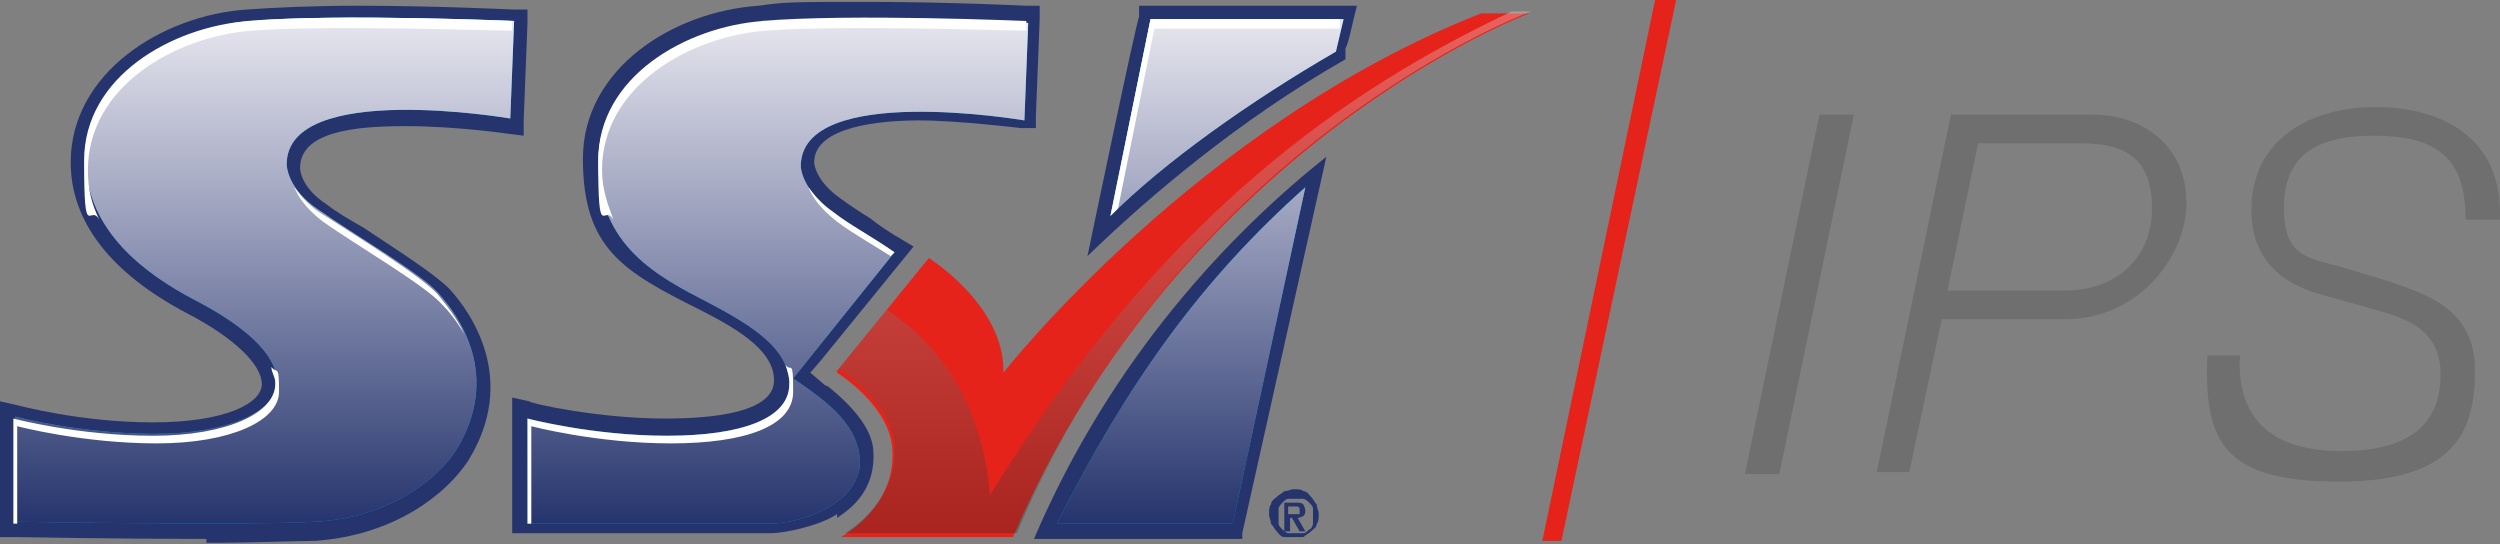<svg width="271" height="59" viewBox="0 0 271 59" fill="none" xmlns="http://www.w3.org/2000/svg">
<rect x="0" y="0" width="271" height="59" fill="#808080" stroke="none"/>
<path d="M197.436 12.43H200.958L192.878 51.379H189.149L197.229 12.43H197.436Z" fill="#706F6F"/>
<path d="M211.524 12.43H226.855C232.448 12.43 237.006 15.952 237.006 21.96C237.006 27.968 231.62 34.597 223.954 34.597H210.488L206.966 51.171H203.444L211.524 12.223V12.43ZM211.11 31.49H223.954C229.134 31.49 233.277 28.175 233.277 22.581C233.277 16.988 230.169 15.537 225.612 15.537H214.424L211.11 31.49Z" fill="#706F6F"/>
<path d="M267.253 23.618C267.253 16.781 263.732 14.709 257.309 14.709C250.887 14.709 247.572 16.988 247.572 22.582C247.572 28.175 250.68 27.968 253.994 29.004L258.138 30.247C263.317 31.904 268.289 33.562 268.289 40.191C268.289 46.821 266.01 52.208 253.58 52.208C241.15 52.208 238.871 48.064 239.285 38.534H242.807C242.393 45.992 246.951 48.893 253.787 48.893C260.624 48.893 264.56 46.407 264.56 40.606C264.56 34.805 259.381 34.183 255.237 32.94L251.508 31.904C247.158 30.662 244.05 27.968 244.05 22.789C244.05 14.916 250.68 11.602 257.516 11.602C264.353 11.602 271.397 14.709 270.983 23.825H267.461L267.253 23.618Z" fill="#706F6F"/>
<path d="M169.26 58.63H167.189L179.412 0H181.691L169.26 58.63Z" fill="#E5231B"/>
<path d="M137.77 54.694C137.77 54.279 138.184 54.072 138.392 53.865C138.599 53.658 139.013 53.45 139.22 53.243C139.635 53.243 139.842 53.036 140.256 53.036C140.671 53.036 141.085 53.036 141.292 53.243C141.706 53.243 141.914 53.658 142.121 53.865C142.328 54.072 142.535 54.486 142.742 54.694C142.742 55.108 142.949 55.315 142.949 55.729C142.949 56.144 142.949 56.558 142.742 56.765C142.742 57.18 142.328 57.387 142.121 57.594C141.914 57.801 141.499 58.008 141.292 58.215C140.878 58.215 140.671 58.215 140.256 58.215C139.842 58.215 139.635 58.215 139.22 58.215C138.806 58.215 138.599 57.801 138.392 57.594C138.184 57.387 137.977 56.972 137.77 56.765C137.77 56.351 137.563 56.144 137.563 55.729C137.563 55.315 137.563 54.901 137.77 54.694ZM142.328 55.108C142.328 54.901 142.121 54.694 141.914 54.486C141.914 54.486 141.499 54.072 141.292 54.072C141.085 54.072 140.671 54.072 140.463 54.072C140.256 54.072 139.842 54.072 139.635 54.072C139.428 54.072 139.22 54.279 139.013 54.486C139.013 54.486 138.599 54.901 138.599 55.108C138.599 55.315 138.599 55.729 138.599 55.937C138.599 56.144 138.599 56.558 138.599 56.765C138.599 56.972 138.806 57.18 139.013 57.387C139.013 57.387 139.428 57.801 139.635 57.801C139.842 57.801 140.256 57.801 140.463 57.801C140.671 57.801 141.085 57.801 141.292 57.801C141.499 57.801 141.706 57.594 141.914 57.387C142.121 57.387 142.328 56.972 142.328 56.765C142.328 56.558 142.328 56.144 142.328 55.937C142.328 55.729 142.328 55.315 142.328 55.108ZM140.256 56.144H139.842V57.594H139.22V54.486H140.463C140.878 54.486 141.085 54.486 141.292 54.694C141.292 54.694 141.499 55.108 141.499 55.315C141.499 55.522 141.499 55.729 141.292 55.937C141.292 55.937 140.878 56.144 140.671 56.144L141.499 57.594H140.878L140.049 56.144H140.256ZM140.256 55.729C140.463 55.729 140.671 55.729 140.878 55.729C140.878 55.729 140.878 55.729 140.878 55.315C140.878 54.901 140.878 55.108 140.671 54.901C140.671 54.901 140.463 54.901 140.256 54.901H139.635V55.729H140.256Z" fill="#25346D"/>
<path d="M90.742 56.144C91.571 55.522 94.885 53.658 94.678 49.1C94.678 46.821 92.814 44.335 89.706 41.849C89.706 41.849 89.499 41.849 89.292 41.642L87.841 40.399L89.085 38.948L99.029 26.725L97.993 26.104C96.543 25.275 95.3 24.446 94.264 23.618C93.228 22.996 91.985 22.167 91.156 21.546C88.463 19.681 88.256 17.817 88.256 17.61C88.256 13.673 95.507 13.052 99.65 13.052C103.794 13.052 110.631 13.88 110.631 13.88H112.288C112.288 14.088 112.288 12.637 112.288 12.637L112.702 2.072V0.621H111.252C111.252 0.621 102.758 0.207 94.264 0.207C85.77 0.207 85.148 0.207 82.248 0.621C72.925 1.243 63.188 7.458 63.188 17.195C63.188 26.932 67.538 29.418 75.825 33.562C80.798 36.048 83.905 38.327 83.905 41.227C83.905 44.128 79.347 45.371 72.096 45.371C64.845 45.371 57.387 43.713 57.387 43.506L55.523 43.092V44.956V56.351V57.801H56.973C56.973 57.801 65.26 57.801 73.132 57.801C81.005 57.801 81.212 57.801 83.491 57.801C85.148 57.801 88.877 56.972 90.742 55.729V56.144Z" fill="#25346D"/>
<path d="M123.475 0.621V1.864C123.268 1.864 117.881 27.761 117.881 27.761C124.511 21.338 134.248 13.052 145.85 6.422V5.179C146.057 5.179 146.679 2.278 146.679 2.278L147.093 0.621H123.268H123.475ZM112.081 58.422H134.662V57.801L143.778 16.988C133.627 25.067 120.575 38.534 112.081 58.422Z" fill="#25346D"/>
<path d="M22.375 58.422C12.845 58.422 1.657 58.215 1.45 58.215H0V56.765V45.37V43.506L1.865 43.92C1.865 43.92 8.701 45.785 16.574 45.785C24.446 45.785 28.383 43.713 28.383 41.641C28.383 39.57 25.482 36.669 20.303 33.976C12.016 29.625 7.665 24.032 7.665 17.609C7.665 7.872 17.61 1.657 26.725 1.035C29.626 0.828 33.769 0.621 38.741 0.621C47.236 0.621 55.523 1.035 55.73 1.035H57.18V2.486L56.766 13.052V14.709L55.108 14.502C55.108 14.502 49.514 13.673 43.921 13.673C38.327 13.673 32.526 14.294 32.526 18.231C32.526 18.231 32.526 20.302 35.427 22.167C36.462 22.996 37.913 23.825 39.363 24.653C43.092 27.139 47.028 29.625 48.686 31.283C51.172 33.976 56.144 41.227 50.757 49.928C48.478 53.45 42.885 58.008 34.184 58.63C31.905 58.63 27.968 58.837 22.375 58.837V58.422Z" fill="#25346D"/>
<path d="M55.73 2.279L55.315 12.845C55.315 12.845 31.076 8.701 31.076 17.817C31.076 17.817 31.076 20.51 34.598 22.789C38.12 25.275 45.578 29.626 47.443 31.698C49.929 34.391 54.279 40.813 49.514 48.686C47.443 52.001 42.056 56.144 34.184 56.558C26.725 56.973 1.657 56.558 1.657 56.558V45.164C1.657 45.164 8.701 47.028 16.781 47.028C24.861 47.028 30.04 44.542 30.04 41.435C30.04 38.327 26.311 35.219 21.132 32.526C15.952 29.833 9.323 25.068 9.323 17.403C9.323 9.737 18.853 2.9 27.14 2.279C36.877 1.45 55.937 2.279 55.937 2.279H55.73Z" fill="#009FE3"/>
<path d="M93.228 50.343C93.228 46.2 89.913 43.714 85.977 41.02L96.957 27.347C94.264 25.482 92.192 24.446 90.327 22.996C86.805 20.51 86.805 18.024 86.805 18.024C86.805 8.908 111.045 13.052 111.045 13.052L111.459 2.486C111.459 2.486 92.399 1.657 82.662 2.486C74.375 3.107 64.845 8.494 64.845 17.61C64.845 26.725 71.475 30.04 76.654 32.733C81.833 35.426 85.562 37.913 85.562 41.642C85.562 45.371 80.383 47.235 72.303 47.235C64.224 47.235 57.18 45.371 57.18 45.371V56.765C57.18 56.765 75.618 56.765 83.491 56.765C86.391 56.765 93.021 54.901 93.228 50.136V50.343Z" fill="#009FE3"/>
<path d="M114.567 56.766C115.81 56.766 133.627 56.766 133.627 56.766L141.499 20.303C130.312 30.247 122.232 41.435 114.567 56.766ZM124.718 2.072L120.368 23.411C126.169 17.61 135.491 10.98 144.814 5.594L145.643 2.072H124.926H124.718Z" fill="#009FE3"/>
<path style="mix-blend-mode:multiply" d="M55.73 2.279L55.315 12.845C55.315 12.845 31.076 8.701 31.076 17.817C31.076 17.817 31.076 20.51 34.598 22.789C38.12 25.275 45.578 29.626 47.443 31.698C49.929 34.391 54.279 40.813 49.514 48.686C47.443 52.001 42.056 56.144 34.184 56.558C26.725 56.973 1.657 56.558 1.657 56.558V45.164C1.657 45.164 8.701 47.028 16.781 47.028C24.861 47.028 30.04 44.542 30.04 41.435C30.04 38.327 26.311 35.219 21.132 32.526C15.952 29.833 9.323 25.068 9.323 17.403C9.323 9.737 18.853 2.9 27.14 2.279C36.877 1.45 55.937 2.279 55.937 2.279H55.73Z" fill="url(#paint0_linear_2314_759)"/>
<path style="mix-blend-mode:multiply" d="M93.228 50.343C93.228 46.2 89.913 43.714 85.977 41.02L96.957 27.347C94.264 25.482 92.192 24.446 90.327 22.996C86.805 20.51 86.805 18.024 86.805 18.024C86.805 8.908 111.045 13.052 111.045 13.052L111.459 2.486C111.459 2.486 92.399 1.657 82.662 2.486C74.375 3.107 64.845 8.494 64.845 17.61C64.845 26.725 71.475 30.04 76.654 32.733C81.833 35.426 85.562 37.913 85.562 41.642C85.562 45.371 80.383 47.235 72.303 47.235C64.224 47.235 57.18 45.371 57.18 45.371V56.765C57.18 56.765 75.618 56.765 83.491 56.765C86.391 56.765 93.021 54.901 93.228 50.136V50.343Z" fill="url(#paint1_linear_2314_759)"/>
<path style="mix-blend-mode:multiply" d="M114.567 56.766C115.81 56.766 133.627 56.766 133.627 56.766L141.499 20.303C130.312 30.247 122.232 41.435 114.567 56.766ZM124.718 2.072L120.368 23.411C126.169 17.61 135.491 10.98 144.814 5.594L145.643 2.072H124.926H124.718Z" fill="url(#paint2_linear_2314_759)"/>
<path d="M90.742 40.192L100.686 27.968C100.686 27.968 108.973 33.148 108.766 40.399C108.766 40.399 129.898 13.466 160.559 1.45H165.739C165.739 1.45 128.24 15.538 109.802 58.216H91.156C91.156 58.216 96.957 55.108 96.75 49.1C96.75 44.335 91.364 40.813 90.742 40.399V40.192Z" fill="#E5231B"/>
<path style="mix-blend-mode:multiply" opacity="0.3" d="M90.742 40.191L96.129 33.562C99.443 35.841 106.28 41.227 107.316 53.657C125.961 23.41 145.85 9.737 163.874 1.243H165.946C165.946 1.243 128.033 15.33 110.216 57.801H91.571C91.571 57.801 97.164 54.693 96.957 48.685C96.957 43.92 91.571 40.398 90.949 39.984L90.742 40.191Z" fill="url(#paint3_linear_2314_759)"/>
<path d="M87.634 20.303C88.049 21.339 88.877 22.582 90.742 24.032C92.399 25.275 94.264 26.311 96.543 27.761L96.957 27.347C94.264 25.482 92.192 24.447 90.328 22.996C89.084 22.168 88.256 21.132 87.634 20.303ZM124.718 2.072L120.368 23.411C120.575 23.203 120.989 22.789 121.196 22.582L125.133 3.108H145.228V2.072H124.718ZM26.933 2.279C18.645 2.9 9.116 8.287 9.116 17.403C9.116 26.518 9.737 21.96 10.773 23.825C9.944 22.168 9.53 20.51 9.53 18.438C9.53 9.323 19.06 3.936 27.347 3.315C36.048 2.693 52.415 3.315 55.522 3.315V2.279C55.522 2.279 36.462 1.45 26.725 2.279H26.933ZM82.662 2.279C74.375 2.9 64.845 8.287 64.845 17.403C64.845 26.518 65.467 21.96 66.503 23.825C65.881 22.168 65.26 20.51 65.26 18.438C65.26 9.323 74.79 3.936 83.076 3.315C91.778 2.693 108.144 3.315 111.252 3.315V2.279C111.252 2.279 92.192 1.45 82.455 2.279H82.662ZM85.562 41.642C85.562 45.371 80.383 47.236 72.303 47.236C64.224 47.236 57.18 45.371 57.18 45.371V56.766C57.18 56.766 57.18 56.766 57.594 56.766V46.2C57.594 46.2 64.638 48.064 72.718 48.064C80.797 48.064 85.977 46.2 85.977 42.471C85.977 38.741 85.77 40.399 85.148 39.57C85.355 40.192 85.562 40.813 85.562 41.435V41.642ZM34.598 22.996C33.355 22.168 32.526 21.132 31.905 20.303C32.319 21.339 33.148 22.582 35.012 24.032C38.534 26.518 45.992 30.869 47.857 32.941C48.686 33.769 49.514 34.805 50.343 36.255C49.514 34.391 48.271 32.941 47.443 31.905C45.578 29.833 38.12 25.275 34.598 22.996ZM29.833 41.642C29.833 44.749 24.654 47.236 16.574 47.236C8.494 47.236 1.45 45.371 1.45 45.371V56.766C1.45 56.766 1.45 56.766 1.865 56.766V46.2C1.865 46.2 8.908 48.064 16.988 48.064C25.068 48.064 30.247 45.578 30.247 42.471C30.247 39.363 30.04 40.606 29.419 39.777C29.419 40.399 29.833 40.813 29.833 41.435V41.642Z" fill="white"/>
<defs>
<linearGradient id="paint0_linear_2314_759" x1="28.59" y1="2.072" x2="28.59" y2="56.973" gradientUnits="userSpaceOnUse">
<stop stop-color="#E7E6EF"/>
<stop offset="1" stop-color="#25346D"/>
</linearGradient>
<linearGradient id="paint1_linear_2314_759" x1="84.319" y1="2.072" x2="84.319" y2="56.972" gradientUnits="userSpaceOnUse">
<stop stop-color="#E7E6EF"/>
<stop offset="1" stop-color="#25346D"/>
</linearGradient>
<linearGradient id="paint2_linear_2314_759" x1="130.105" y1="2.072" x2="130.105" y2="56.766" gradientUnits="userSpaceOnUse">
<stop stop-color="#E7E6EF"/>
<stop offset="1" stop-color="#25346D"/>
</linearGradient>
<linearGradient id="paint3_linear_2314_759" x1="128.24" y1="1.45" x2="128.24" y2="58.215" gradientUnits="userSpaceOnUse">
<stop stop-color="#F3F2F6"/>
<stop offset="1" stop-color="#1E2725"/>
</linearGradient>
</defs>
</svg>
